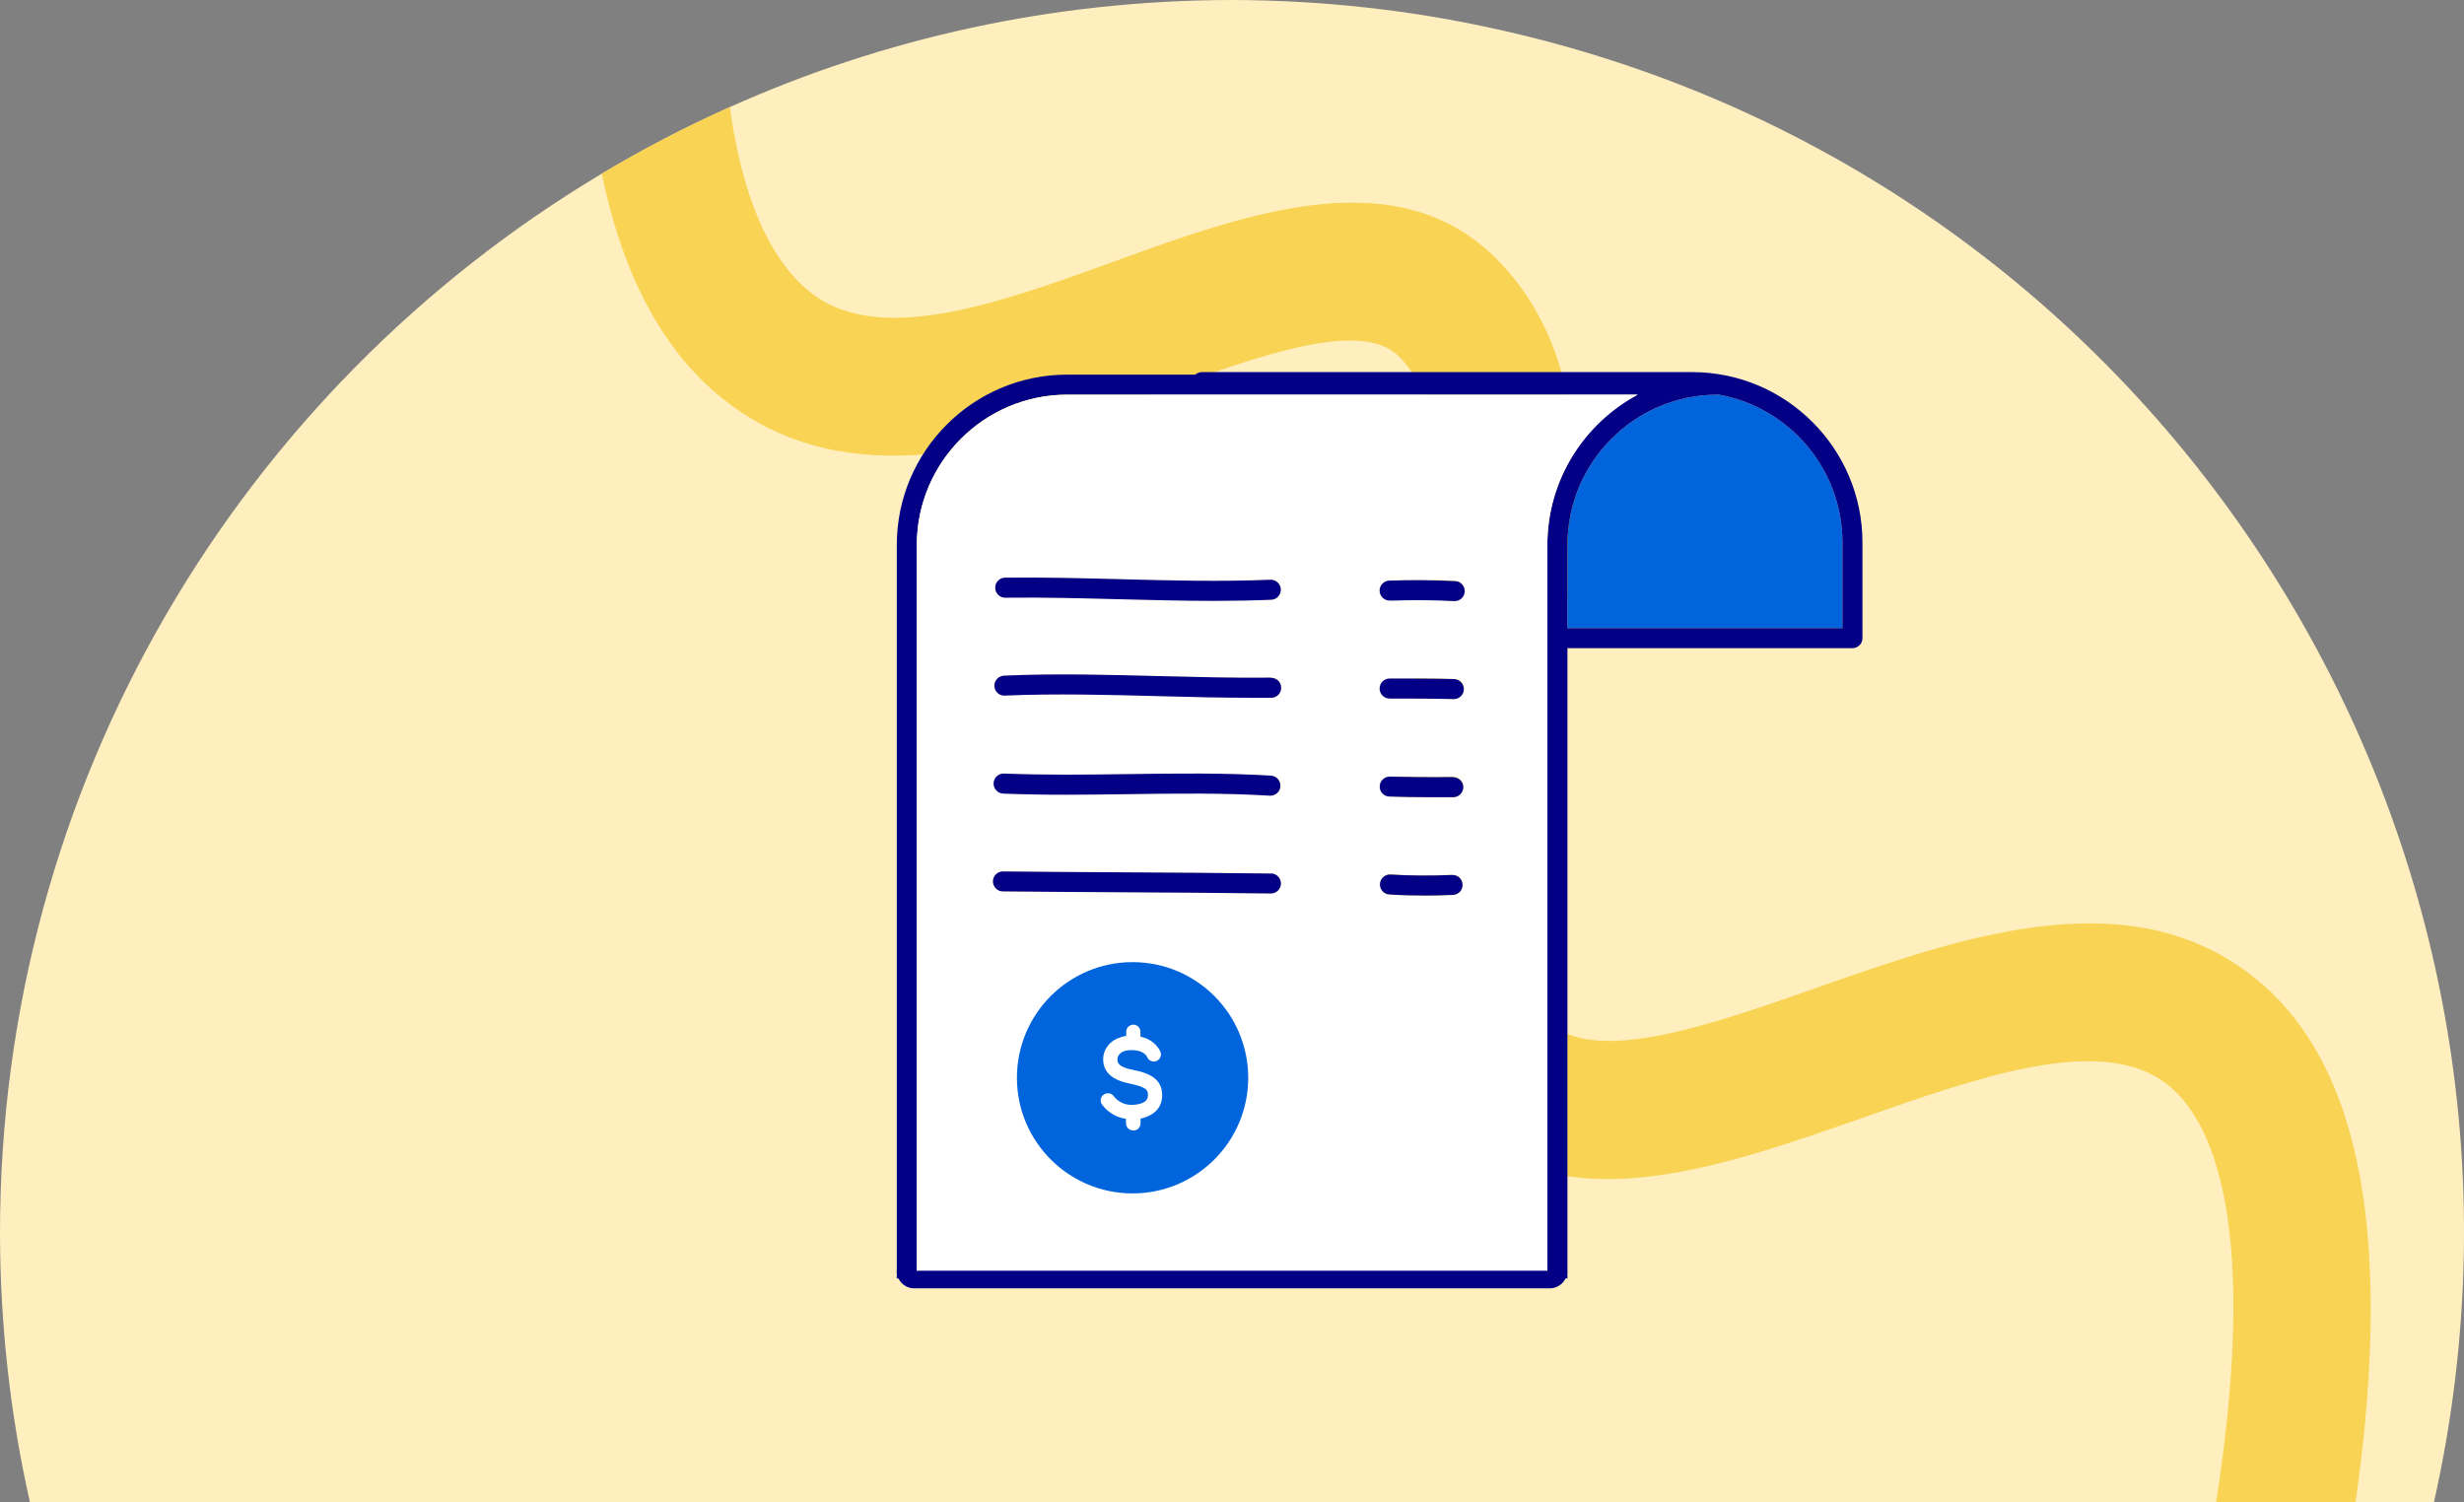 <svg xmlns="http://www.w3.org/2000/svg" xmlns:xlink="http://www.w3.org/1999/xlink" id="Layer_2" viewBox="0 0 225 137.17"><rect x="0" y="0" width="225" height="137.17" fill="#808080" stroke="none"/><defs><style>.cls-1{fill:none;}.cls-2{clip-path:url(#clippath);}.cls-3{fill:#f9d353;}.cls-4{fill:#040086;}.cls-5{fill:#0064dd;}.cls-6{fill:#fff;}.cls-7{fill:#ffefbf;}.cls-8{clip-path:url(#clippath-1);}</style><clipPath id="clippath"><rect class="cls-1" width="225" height="137.17"></rect></clipPath><clipPath id="clippath-1"><rect class="cls-1" width="225" height="137.17"></rect></clipPath></defs><g id="Layer_2-2"><g id="pay_for_what_you_borrow"><g class="cls-2"><g class="cls-8"><path class="cls-7" d="M0,112.68c.02,8.25,.92,16.45,2.73,24.49H222.26c13.58-60.68-24.61-120.87-85.3-134.44C128.95,.92,120.72,.02,112.49,0c-16.33,.02-31.85,3.5-45.85,9.78-4.03,1.8-7.93,3.84-11.69,6.08C22.01,35.53-.02,71.53,0,112.68"></path><path class="cls-3" d="M202.37,137.17c4.22-27.13-.96-35.73-4.87-38.44-5.98-4.18-16.89-.36-27.45,3.36-13.07,4.57-26.57,9.32-36.45,1.11-10.41-8.65-7.55-24.17-4.78-39.2,2.31-12.55,4.7-25.54-1.03-31.41-3.4-3.5-12.65-.17-21.61,3.08-12.25,4.43-26.17,9.46-37.67,2.5-6.8-4.13-11.33-11.52-13.56-22.31,3.76-2.25,7.66-4.28,11.69-6.08,1.57,11.23,5.35,15.78,8.39,17.63,6.36,3.84,16.79,.08,26.86-3.59,12.13-4.39,25.85-9.36,34.94,0,10.24,10.55,7.11,27.51,4.36,42.47-2.12,11.46-4.28,23.29,.44,27.24,4.41,3.63,14.48,.1,24.24-3.32,12.9-4.53,27.55-9.67,38.8-1.82,10.6,7.36,14.04,23.42,10.43,48.79h-12.74Z"></path><path class="cls-5" d="M168.24,49.54v7.82h-25.11v-7.59c0-7.57,6.15-13.73,13.72-13.73,.04,0,.07,0,.11,0,6.41,1.15,11.28,6.77,11.28,13.5"></path><path class="cls-4" d="M154.52,33.98h-44.77c-.23,0-.44,.09-.6,.23h-11.7c-8.58,0-15.56,6.98-15.56,15.56V116.74h1.83V49.77c0-7.57,6.16-13.73,13.73-13.73h52.09c-4.9,2.62-8.25,7.79-8.25,13.73V116.74h1.84V59.19h26.03c.5,0,.91-.41,.91-.91v-8.74c0-8.58-6.98-15.56-15.55-15.56m13.72,23.38h-25.11v-7.59c0-7.57,6.15-13.73,13.72-13.73,.04,0,.07,0,.11,0,6.41,1.15,11.28,6.77,11.28,13.5v7.82Z"></path><path class="cls-6" d="M129.59,96.82v3.2c1.12-.12,1.74-.68,1.74-1.53,0-.77-.39-1.25-1.74-1.67"></path><path class="cls-6" d="M126.52,92.74c0,.74,.33,1.19,1.69,1.63v-3.11c-1.12,.11-1.69,.7-1.69,1.48"></path><path class="cls-6" d="M97.45,36.04c-7.57,0-13.73,6.16-13.73,13.73V116.74h57.58V49.77c0-5.94,3.35-11.11,8.25-13.73h-52.09Zm-5.67,16.71c3.49-.05,7.03,.04,10.46,.13,4.51,.12,9.19,.24,13.77,.05,.51-.02,.93,.38,.95,.88,.03,.51-.37,.93-.88,.95-1.75,.08-3.5,.1-5.27,.1-2.9,0-5.79-.08-8.63-.15-3.4-.08-6.93-.18-10.38-.13-.51,.02-.93-.4-.93-.91,0-.5,.39-.92,.9-.92m23.57,37.12h0l-23.83-.18c-.51,0-.91-.42-.91-.93,0-.5,.41-.9,.93-.91l23.83,.19c.5,0,.91,.41,.9,.92,0,.5-.41,.91-.91,.91m.7-8.27h0c-4.44-.06-9.01-.08-13.44-.11-3.65-.03-7.41-.04-11.02-.08-.5,0-.91-.42-.9-.93,0-.5,.41-.9,.91-.9h0c3.61,.04,7.38,.06,11.02,.08,4.43,.02,9.02,.05,13.46,.11,.5,0,.91,.42,.9,.93,0,.5-.42,.9-.92,.9m-25.31-10.09c.02-.5,.45-.89,.95-.88,3.81,.16,7.64,.11,11.36,.05,4.27-.05,8.68-.12,13.02,.14,.51,.03,.89,.46,.86,.97-.02,.48-.43,.86-.91,.86h-.05c-4.28-.25-8.65-.19-12.89-.13-3.74,.05-7.6,.1-11.46-.06-.5-.02-.89-.44-.88-.95m25.35-7.8c-.52,0-1.04,0-1.56,0-2.93,0-5.87-.07-8.73-.15-4.6-.12-9.35-.25-14.04-.05-.5,.02-.94-.37-.96-.87-.02-.51,.38-.93,.88-.96,4.75-.2,9.54-.07,14.17,.05,3.35,.08,6.81,.18,10.22,.14h0c.5,0,.91,.4,.92,.9,0,.51-.4,.93-.91,.93m13.58,38.08v1.05c0,.43-.33,.76-.75,.76s-.78-.33-.78-.76v-1.08c-1.32-.14-2.53-.62-3.6-1.37-.3-.2-.48-.48-.48-.85,0-.54,.42-.96,.97-.96,.21,0,.42,.07,.57,.19,.83,.59,1.64,1,2.6,1.18v-3.46c-2.57-.67-3.76-1.64-3.76-3.61s1.49-3.18,3.69-3.35v-.38c0-.42,.35-.75,.78-.75s.75,.33,.75,.75v.39c1.04,.12,1.92,.45,2.73,.96,.28,.16,.53,.42,.53,.84,0,.55-.44,.97-.99,.97-.18,0-.35-.05-.52-.16-.62-.37-1.21-.63-1.81-.77v3.37c2.67,.67,3.81,1.74,3.81,3.61s-1.51,3.22-3.75,3.43m3.01-20.06c-.81,.04-1.67,.06-2.52,.06-1.16,0-2.3-.03-3.31-.1-.5-.03-.89-.47-.85-.98,.03-.5,.48-.88,.98-.85,1.67,.11,3.76,.13,5.62,.04,.51-.02,.93,.37,.95,.88,.02,.5-.37,.93-.87,.95m.03-8.95c-.68,0-1.32,.02-1.93,.02-1.5,0-2.81-.03-3.91-.06-.5-.02-.9-.44-.88-.94,.02-.49,.43-.89,.92-.89h.03c1.52,.05,3.46,.07,5.76,.04,.51,0,.92,.4,.93,.91,0,.5-.4,.92-.91,.92m.06-8.94h-.02c-1.84-.05-4.06-.05-5.85-.05-.51,0-.92-.41-.92-.91s.41-.92,.92-.92c1.79,0,4.02,0,5.89,.05,.51,0,.9,.42,.89,.93-.02,.49-.42,.89-.92,.89m.07-8.95h-.05c-1.74-.1-3.82-.12-5.88-.05-.5,.03-.93-.38-.94-.88-.02-.5,.38-.93,.88-.94,2.1-.07,4.25-.05,6.03,.05,.5,.03,.88,.46,.86,.96-.03,.49-.43,.87-.91,.87"></path><path class="cls-4" d="M126.92,54.85c2.05-.07,4.14-.05,5.87,.04h.05c.48,0,.89-.38,.91-.86,.03-.5-.36-.94-.86-.96-1.78-.1-3.93-.12-6.03-.05-.5,.02-.9,.44-.88,.94,.02,.51,.44,.9,.94,.88"></path><path class="cls-4" d="M91.79,54.58c3.46-.04,6.98,.05,10.39,.14,2.83,.07,5.72,.15,8.63,.15,1.76,0,3.51-.03,5.27-.1,.5-.02,.9-.45,.88-.95-.02-.5-.45-.9-.95-.88-4.59,.19-9.26,.07-13.77-.05-3.42-.09-6.97-.18-10.46-.14-.5,0-.91,.42-.9,.93,0,.5,.42,.92,.93,.9"></path><path class="cls-4" d="M132.79,62.01c-1.87-.05-4.1-.05-5.9-.05-.5,0-.91,.41-.91,.92s.41,.91,.91,.91c1.79,0,4.01,0,5.85,.05h.02c.49,0,.9-.4,.91-.89,.01-.5-.39-.92-.89-.94"></path><path class="cls-4" d="M116.08,61.88h-.01c-3.41,.04-6.87-.06-10.22-.14-4.63-.12-9.42-.25-14.17-.04-.5,.02-.9,.45-.88,.95,.02,.5,.45,.9,.95,.87,4.69-.2,9.44-.07,14.04,.05,2.86,.08,5.8,.15,8.73,.15,.52,0,1.04,0,1.57,0,.5,0,.91-.42,.9-.92,0-.5-.41-.9-.91-.9"></path><path class="cls-4" d="M132.69,70.96c-2.3,.02-4.24,0-5.76-.04h-.03c-.49,0-.9,.39-.91,.88-.02,.51,.38,.93,.88,.94,1.1,.04,2.4,.06,3.91,.06,.61,0,1.25,0,1.93,0,.5,0,.91-.42,.91-.92,0-.5-.42-.9-.92-.91"></path><path class="cls-4" d="M91.61,72.47c3.85,.16,7.72,.1,11.46,.05,4.23-.06,8.61-.12,12.89,.14h.05c.48,0,.88-.37,.91-.86,.03-.5-.36-.94-.86-.97-4.34-.26-8.75-.2-13.02-.14-3.71,.05-7.56,.1-11.36-.05-.5-.02-.93,.37-.95,.88-.02,.5,.37,.93,.88,.95"></path><path class="cls-4" d="M132.59,79.9c-1.85,.08-3.95,.07-5.61-.04-.5-.03-.94,.35-.97,.85-.03,.5,.35,.94,.85,.97,1,.07,2.14,.1,3.3,.1,.85,0,1.71-.02,2.52-.06,.51-.02,.9-.45,.87-.95-.02-.51-.44-.89-.96-.87"></path><path class="cls-4" d="M116.06,79.77c-4.44-.06-9.03-.08-13.46-.11-3.64-.02-7.4-.04-11.01-.08h-.01c-.5,0-.91,.4-.91,.9,0,.51,.4,.92,.9,.92,3.61,.04,7.38,.06,11.02,.08,4.43,.03,9.01,.05,13.45,.11h.01c.5,0,.91-.4,.92-.9,0-.5-.4-.92-.9-.93"></path><path class="cls-4" d="M115.35,88.04l-23.83-.19c-.51,0-.92,.4-.92,.91s.4,.92,.91,.92l23.83,.18h0c.5,0,.91-.4,.91-.91,0-.51-.4-.92-.91-.92"></path><path class="cls-4" d="M129.59,94.75v-3.37c.6,.14,1.19,.4,1.81,.77,.17,.11,.35,.16,.53,.16,.54,0,.99-.42,.99-.97,0-.42-.25-.69-.53-.84-.81-.51-1.69-.84-2.73-.96v-.39c0-.42-.33-.75-.75-.75s-.78,.33-.78,.75v.38c-2.19,.18-3.69,1.47-3.69,3.35s1.19,2.95,3.76,3.61v3.46c-.97-.17-1.78-.58-2.6-1.18-.16-.13-.37-.19-.58-.19-.55,0-.97,.42-.97,.96,0,.38,.17,.65,.48,.85,1.07,.75,2.28,1.23,3.6,1.37v1.08c0,.43,.35,.76,.78,.76s.75-.33,.75-.76v-1.05c2.24-.21,3.75-1.49,3.75-3.43s-1.14-2.95-3.81-3.61m-1.38-.37c-1.35-.44-1.69-.9-1.69-1.64,0-.78,.56-1.37,1.69-1.48v3.11Zm1.38,5.63v-3.2c1.35,.42,1.74,.9,1.74,1.67,0,.84-.61,1.41-1.74,1.53"></path><path class="cls-4" d="M83.49,117.65h58.02c.89,0,1.61-.72,1.61-1.61h-61.24c0,.89,.72,1.61,1.61,1.61"></path><rect class="cls-6" x="87.3" y="84.88" width="50.72" height="24.29"></rect><path class="cls-5" d="M113.98,98.42c0,5.83-4.73,10.56-10.56,10.56s-10.56-4.73-10.56-10.56,4.73-10.56,10.56-10.56,10.56,4.73,10.56,10.56"></path><path class="cls-6" d="M103.5,103.24c.36,0,.65-.29,.65-.65v-.44l.08-.02c.21-.05,.41-.11,.59-.19,.8-.34,1.26-.97,1.3-1.78,.08-1.57-1.09-2.07-2.12-2.34l-.91-.2c-1.08-.28-1.06-.7-1.05-.92,0-.12,.05-.34,.29-.53,.17-.14,.34-.22,.72-.26,.43-.05,.78,.03,.85,.04,.65,.15,.84,.53,.85,.57,.13,.33,.5,.5,.83,.38,.16-.06,.29-.18,.37-.34,.07-.16,.08-.33,.02-.5-.02-.04-.41-1.06-1.76-1.38l-.07-.02v-.44c0-.36-.29-.65-.65-.65s-.65,.29-.65,.65v.39h-.08c-.6,.11-1,.34-1.23,.52-.47,.37-.76,.91-.79,1.48-.06,1.19,.69,1.96,2.25,2.3l.9,.22c.92,.28,.95,.54,.93,.94-.01,.21-.08,.47-.53,.66-.12,.05-.17,.07-.38,.11-.47,.09-.78,.05-.86,.04-.74-.1-1.17-.54-1.36-.79-.1-.14-.25-.23-.43-.25-.03,0-.06,0-.1,0-.14,0-.27,.04-.39,.13-.29,.21-.35,.62-.13,.91,.3,.4,.96,1.09,2.1,1.28h.08v.42c0,.36,.29,.65,.65,.65"></path></g></g></g></g></svg>